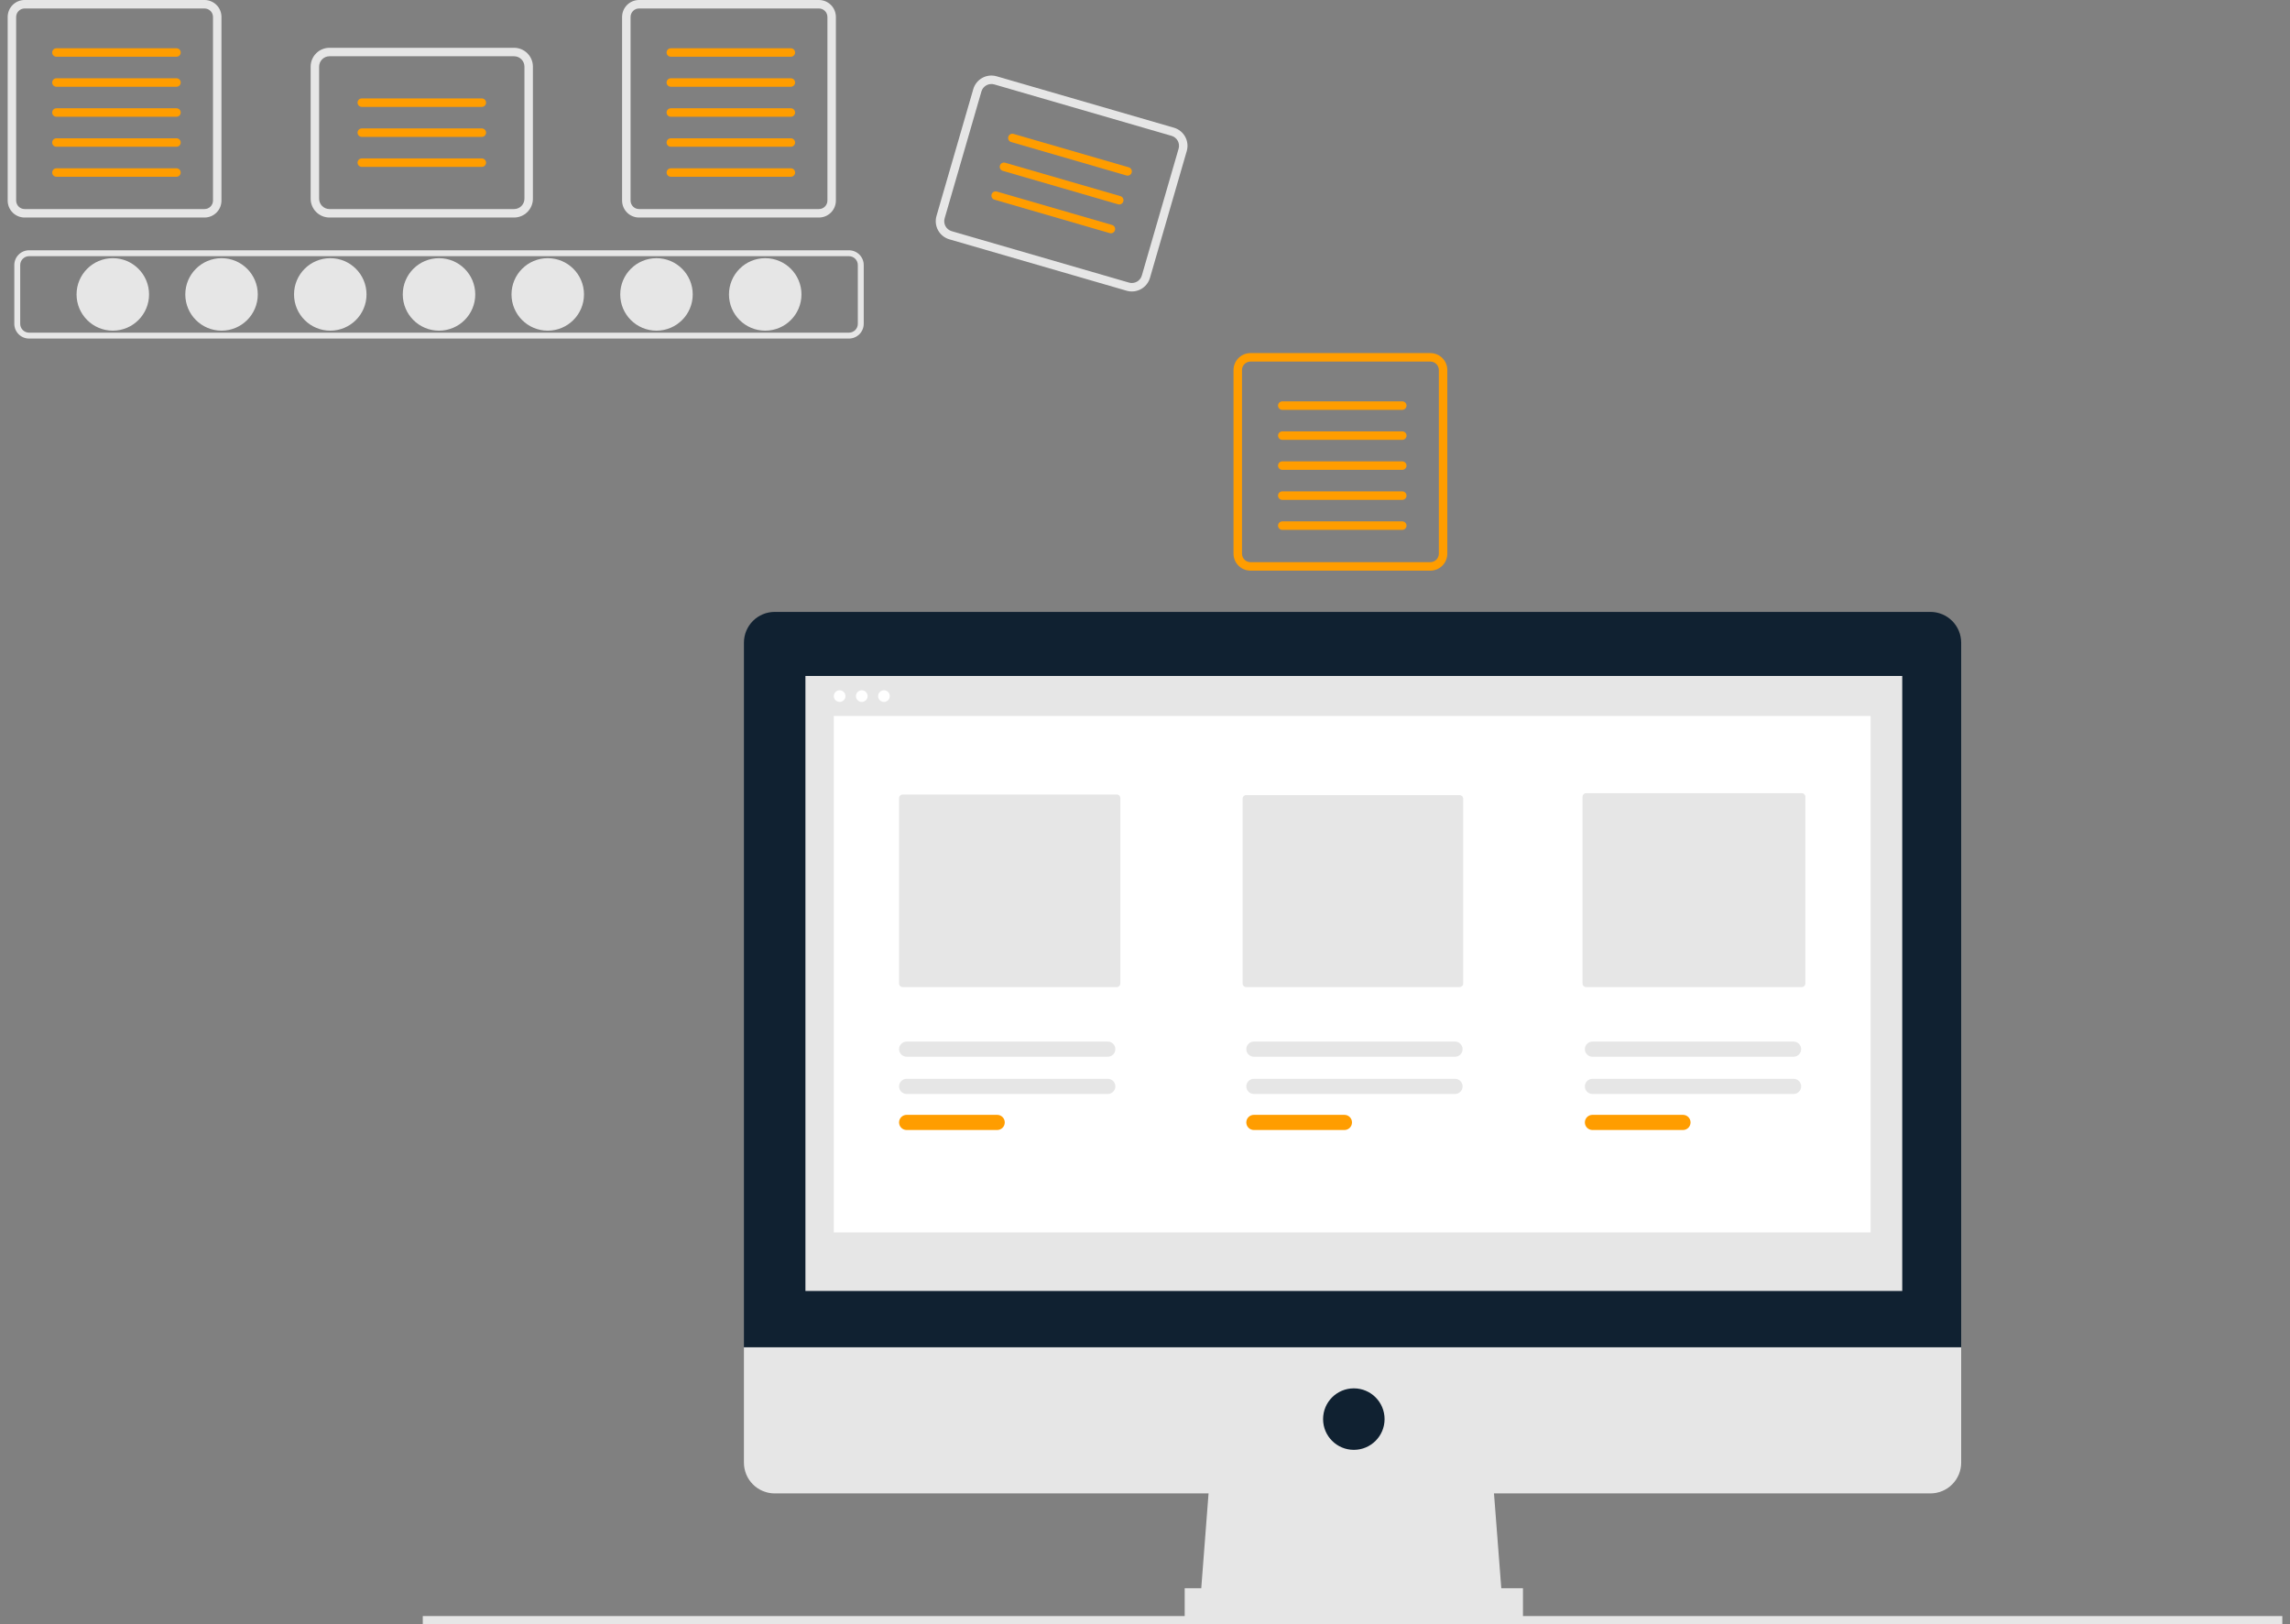 <svg width="282" height="200" viewBox="0 0 282 200" fill="none" xmlns="http://www.w3.org/2000/svg">
<rect x="0" y="0" width="282" height="200" fill="#808080" stroke="none"/>
<g clip-path="url(#clip0_242_613)">
<path d="M13.892 40.721C16.357 40.721 18.355 38.723 18.355 36.258C18.355 33.793 16.357 31.794 13.892 31.794C11.427 31.794 9.428 33.793 9.428 36.258C9.428 38.723 11.427 40.721 13.892 40.721Z" fill="#E6E6E6"/>
<path d="M27.282 40.721C29.747 40.721 31.745 38.723 31.745 36.258C31.745 33.793 29.747 31.794 27.282 31.794C24.817 31.794 22.818 33.793 22.818 36.258C22.818 38.723 24.817 40.721 27.282 40.721Z" fill="#E6E6E6"/>
<path d="M40.672 40.721C43.137 40.721 45.135 38.723 45.135 36.258C45.135 33.793 43.137 31.794 40.672 31.794C38.207 31.794 36.209 33.793 36.209 36.258C36.209 38.723 38.207 40.721 40.672 40.721Z" fill="#E6E6E6"/>
<path d="M54.062 40.721C56.527 40.721 58.525 38.723 58.525 36.258C58.525 33.793 56.527 31.794 54.062 31.794C51.597 31.794 49.599 33.793 49.599 36.258C49.599 38.723 51.597 40.721 54.062 40.721Z" fill="#E6E6E6"/>
<path d="M67.452 40.721C69.917 40.721 71.915 38.723 71.915 36.258C71.915 33.793 69.917 31.794 67.452 31.794C64.987 31.794 62.989 33.793 62.989 36.258C62.989 38.723 64.987 40.721 67.452 40.721Z" fill="#E6E6E6"/>
<path d="M80.842 40.721C83.307 40.721 85.306 38.723 85.306 36.258C85.306 33.793 83.307 31.794 80.842 31.794C78.377 31.794 76.379 33.793 76.379 36.258C76.379 38.723 78.377 40.721 80.842 40.721Z" fill="#E6E6E6"/>
<path d="M94.232 40.721C96.697 40.721 98.695 38.723 98.695 36.258C98.695 33.793 96.697 31.794 94.232 31.794C91.767 31.794 89.769 33.793 89.769 36.258C89.769 38.723 91.767 40.721 94.232 40.721Z" fill="#E6E6E6"/>
<path d="M104.546 41.693H3.578C3.096 41.693 2.635 41.501 2.294 41.16C1.954 40.82 1.762 40.358 1.761 39.877V32.639C1.762 32.157 1.954 31.695 2.294 31.355C2.635 31.015 3.096 30.823 3.578 30.822H104.546C105.028 30.823 105.49 31.015 105.83 31.355C106.171 31.695 106.362 32.157 106.363 32.639V39.877C106.362 40.358 106.171 40.82 105.83 41.16C105.49 41.501 105.028 41.693 104.546 41.693ZM3.578 31.549C3.289 31.549 3.012 31.664 2.808 31.869C2.603 32.073 2.488 32.35 2.488 32.639V39.877C2.488 40.166 2.603 40.443 2.808 40.647C3.012 40.851 3.289 40.966 3.578 40.967H104.546C104.835 40.966 105.112 40.851 105.317 40.647C105.521 40.443 105.636 40.166 105.636 39.877V32.639C105.636 32.35 105.521 32.073 105.317 31.869C105.112 31.664 104.835 31.549 104.546 31.549L3.578 31.549Z" fill="#E6E6E6"/>
<path d="M25.186 1.044C25.462 1.044 25.727 1.154 25.923 1.35C26.119 1.545 26.229 1.811 26.229 2.087V24.702C26.229 24.979 26.119 25.244 25.923 25.439C25.727 25.635 25.462 25.745 25.186 25.745H3.033C2.756 25.745 2.491 25.635 2.295 25.439C2.1 25.244 1.99 24.979 1.989 24.702V2.087C1.99 1.811 2.1 1.545 2.295 1.35C2.491 1.154 2.756 1.044 3.033 1.044L25.186 1.044ZM25.186 1.49896e-05H3.033C2.479 1.49896e-05 1.948 0.22 1.557 0.611C1.165 1.003 0.946 1.534 0.946 2.087V24.702C0.946 25.256 1.165 25.786 1.557 26.178C1.948 26.569 2.479 26.789 3.033 26.789H25.186C25.739 26.789 26.27 26.569 26.662 26.178C27.053 25.786 27.273 25.256 27.273 24.702V2.087C27.273 1.534 27.053 1.003 26.662 0.611C26.27 0.22 25.739 1.5858e-05 25.186 1.49896e-05Z" fill="#E6E6E6"/>
<path d="M21.73 6.988H6.95C6.881 6.988 6.813 6.975 6.749 6.949C6.686 6.923 6.628 6.885 6.579 6.836C6.53 6.788 6.492 6.73 6.465 6.667C6.439 6.603 6.425 6.535 6.425 6.466C6.425 6.397 6.439 6.329 6.465 6.266C6.492 6.202 6.53 6.145 6.579 6.096C6.628 6.048 6.686 6.009 6.749 5.983C6.813 5.957 6.881 5.944 6.95 5.944H21.73C21.799 5.944 21.867 5.957 21.931 5.983C21.995 6.009 22.052 6.048 22.101 6.096C22.15 6.145 22.189 6.202 22.215 6.266C22.242 6.329 22.255 6.397 22.255 6.466C22.255 6.535 22.242 6.603 22.215 6.667C22.189 6.73 22.15 6.788 22.101 6.836C22.052 6.885 21.995 6.923 21.931 6.949C21.867 6.975 21.799 6.988 21.73 6.988Z" fill="#FF9D00"/>
<path d="M21.73 10.683H6.95C6.881 10.684 6.813 10.671 6.749 10.645C6.686 10.618 6.628 10.58 6.579 10.532C6.53 10.483 6.492 10.425 6.465 10.362C6.439 10.298 6.425 10.23 6.425 10.162C6.425 10.093 6.439 10.024 6.465 9.961C6.492 9.898 6.53 9.84 6.579 9.791C6.628 9.743 6.686 9.704 6.749 9.678C6.813 9.652 6.881 9.639 6.95 9.64H21.73C21.799 9.639 21.867 9.652 21.931 9.678C21.995 9.704 22.052 9.743 22.101 9.791C22.15 9.84 22.189 9.898 22.215 9.961C22.242 10.024 22.255 10.093 22.255 10.162C22.255 10.23 22.242 10.298 22.215 10.362C22.189 10.425 22.15 10.483 22.101 10.532C22.052 10.58 21.995 10.618 21.931 10.645C21.867 10.671 21.799 10.684 21.73 10.683Z" fill="#FF9D00"/>
<path d="M21.73 14.378H6.95C6.881 14.379 6.813 14.365 6.749 14.339C6.686 14.313 6.628 14.275 6.579 14.226C6.53 14.178 6.492 14.12 6.465 14.057C6.439 13.993 6.425 13.925 6.425 13.856C6.425 13.788 6.439 13.72 6.465 13.656C6.492 13.592 6.53 13.535 6.579 13.486C6.628 13.438 6.686 13.399 6.749 13.373C6.813 13.347 6.881 13.334 6.95 13.335H21.73C21.799 13.334 21.867 13.347 21.931 13.373C21.995 13.399 22.052 13.438 22.101 13.486C22.15 13.535 22.189 13.592 22.215 13.656C22.242 13.72 22.255 13.788 22.255 13.856C22.255 13.925 22.242 13.993 22.215 14.057C22.189 14.12 22.15 14.178 22.101 14.226C22.052 14.275 21.995 14.313 21.931 14.339C21.867 14.365 21.799 14.379 21.73 14.378Z" fill="#FF9D00"/>
<path d="M21.73 18.073H6.95C6.881 18.074 6.813 18.061 6.749 18.035C6.686 18.008 6.628 17.97 6.579 17.922C6.53 17.873 6.492 17.815 6.465 17.752C6.439 17.688 6.425 17.62 6.425 17.552C6.425 17.483 6.439 17.415 6.465 17.351C6.492 17.288 6.53 17.23 6.579 17.181C6.628 17.133 6.686 17.095 6.749 17.069C6.813 17.042 6.881 17.029 6.95 17.03H21.73C21.799 17.029 21.867 17.042 21.931 17.069C21.995 17.095 22.052 17.133 22.101 17.181C22.15 17.23 22.189 17.288 22.215 17.351C22.242 17.415 22.255 17.483 22.255 17.552C22.255 17.62 22.242 17.688 22.215 17.752C22.189 17.815 22.15 17.873 22.101 17.922C22.052 17.97 21.995 18.008 21.931 18.035C21.867 18.061 21.799 18.074 21.73 18.073Z" fill="#FF9D00"/>
<path d="M21.73 21.768H6.95C6.812 21.768 6.679 21.713 6.581 21.616C6.483 21.518 6.428 21.385 6.428 21.247C6.428 21.108 6.483 20.976 6.581 20.878C6.679 20.78 6.812 20.725 6.95 20.725H21.73C21.869 20.725 22.001 20.78 22.099 20.878C22.197 20.976 22.252 21.108 22.252 21.247C22.252 21.385 22.197 21.518 22.099 21.616C22.001 21.713 21.869 21.768 21.73 21.768Z" fill="#FF9D00"/>
<path d="M100.847 1.044C101.124 1.044 101.389 1.154 101.585 1.35C101.78 1.545 101.89 1.811 101.891 2.087V24.702C101.89 24.979 101.78 25.244 101.585 25.439C101.389 25.635 101.124 25.745 100.847 25.745H78.694C78.418 25.745 78.153 25.635 77.957 25.439C77.761 25.244 77.651 24.979 77.651 24.702V2.087C77.651 1.811 77.761 1.545 77.957 1.35C78.153 1.154 78.418 1.044 78.694 1.044L100.847 1.044ZM100.847 1.49896e-05H78.694C78.141 1.49896e-05 77.61 0.22 77.219 0.611C76.827 1.003 76.607 1.534 76.607 2.087V24.702C76.607 25.256 76.827 25.786 77.219 26.178C77.61 26.569 78.141 26.789 78.694 26.789H100.847C101.401 26.789 101.932 26.569 102.323 26.178C102.715 25.786 102.934 25.256 102.934 24.702V2.087C102.934 1.534 102.715 1.003 102.323 0.611C101.932 0.22 101.401 1.49896e-05 100.847 1.49896e-05Z" fill="#E6E6E6"/>
<path d="M97.392 6.988H82.612C82.543 6.988 82.475 6.975 82.411 6.949C82.347 6.923 82.289 6.885 82.241 6.836C82.192 6.788 82.153 6.73 82.127 6.667C82.1 6.603 82.087 6.535 82.087 6.466C82.087 6.397 82.1 6.329 82.127 6.266C82.153 6.202 82.192 6.145 82.241 6.096C82.289 6.048 82.347 6.009 82.411 5.983C82.475 5.957 82.543 5.944 82.612 5.944H97.392C97.53 5.945 97.662 6.001 97.759 6.098C97.856 6.196 97.91 6.328 97.91 6.466C97.91 6.604 97.856 6.736 97.759 6.834C97.662 6.932 97.53 6.987 97.392 6.988Z" fill="#FF9D00"/>
<path d="M97.392 10.683H82.612C82.543 10.684 82.475 10.671 82.411 10.645C82.347 10.618 82.289 10.58 82.241 10.532C82.192 10.483 82.153 10.425 82.127 10.362C82.1 10.298 82.087 10.23 82.087 10.162C82.087 10.093 82.1 10.024 82.127 9.961C82.153 9.898 82.192 9.84 82.241 9.791C82.289 9.743 82.347 9.704 82.411 9.678C82.475 9.652 82.543 9.639 82.612 9.64H97.392C97.53 9.64 97.662 9.696 97.759 9.794C97.856 9.891 97.91 10.024 97.91 10.162C97.91 10.299 97.856 10.431 97.759 10.529C97.662 10.627 97.53 10.682 97.392 10.683Z" fill="#FF9D00"/>
<path d="M97.392 14.378H82.612C82.543 14.379 82.475 14.365 82.411 14.339C82.347 14.313 82.289 14.275 82.241 14.226C82.192 14.178 82.153 14.12 82.127 14.057C82.1 13.993 82.087 13.925 82.087 13.856C82.087 13.788 82.1 13.72 82.127 13.656C82.153 13.592 82.192 13.535 82.241 13.486C82.289 13.438 82.347 13.399 82.411 13.373C82.475 13.347 82.543 13.334 82.612 13.335H97.392C97.53 13.335 97.662 13.391 97.759 13.489C97.856 13.586 97.91 13.719 97.91 13.856C97.91 13.994 97.856 14.127 97.759 14.224C97.662 14.322 97.53 14.377 97.392 14.378Z" fill="#FF9D00"/>
<path d="M97.392 18.073H82.612C82.543 18.074 82.475 18.061 82.411 18.035C82.347 18.008 82.289 17.97 82.241 17.922C82.192 17.873 82.153 17.815 82.127 17.752C82.1 17.688 82.087 17.62 82.087 17.552C82.087 17.483 82.1 17.415 82.127 17.351C82.153 17.288 82.192 17.23 82.241 17.181C82.289 17.133 82.347 17.095 82.411 17.069C82.475 17.042 82.543 17.029 82.612 17.03H97.392C97.53 17.03 97.662 17.086 97.759 17.184C97.856 17.281 97.91 17.414 97.91 17.552C97.91 17.689 97.856 17.822 97.759 17.919C97.662 18.017 97.53 18.072 97.392 18.073Z" fill="#FF9D00"/>
<path d="M97.392 21.768H82.612C82.473 21.768 82.341 21.713 82.243 21.616C82.145 21.518 82.09 21.385 82.09 21.247C82.09 21.108 82.145 20.976 82.243 20.878C82.341 20.78 82.473 20.725 82.612 20.725H97.392C97.53 20.725 97.663 20.78 97.761 20.878C97.859 20.976 97.914 21.108 97.914 21.247C97.914 21.385 97.859 21.518 97.761 21.616C97.663 21.713 97.53 21.768 97.392 21.768Z" fill="#FF9D00"/>
<path d="M176.141 44.526C176.418 44.527 176.683 44.637 176.879 44.833C177.075 45.028 177.185 45.293 177.185 45.57V68.185C177.185 68.462 177.075 68.727 176.879 68.922C176.683 69.118 176.418 69.228 176.141 69.228H153.989C153.712 69.228 153.447 69.118 153.251 68.922C153.055 68.727 152.945 68.462 152.945 68.185V45.57C152.945 45.294 153.055 45.028 153.251 44.833C153.447 44.637 153.712 44.527 153.989 44.526L176.141 44.526ZM176.141 43.483H153.989C153.435 43.483 152.904 43.703 152.513 44.094C152.121 44.486 151.901 45.017 151.901 45.57V68.185C151.901 68.738 152.121 69.269 152.513 69.661C152.904 70.052 153.435 70.272 153.989 70.272H176.141C176.695 70.272 177.226 70.052 177.617 69.661C178.009 69.269 178.229 68.738 178.229 68.185V45.57C178.229 45.017 178.009 44.486 177.617 44.094C177.226 43.703 176.695 43.483 176.141 43.483Z" fill="#FF9D00"/>
<path d="M172.686 50.471H157.906C157.837 50.471 157.769 50.458 157.705 50.432C157.641 50.406 157.583 50.368 157.535 50.319C157.486 50.271 157.447 50.213 157.421 50.15C157.394 50.086 157.381 50.018 157.381 49.949C157.381 49.88 157.394 49.812 157.421 49.749C157.447 49.685 157.486 49.628 157.535 49.579C157.583 49.531 157.641 49.492 157.705 49.466C157.769 49.44 157.837 49.427 157.906 49.427H172.686C172.824 49.428 172.956 49.484 173.053 49.581C173.15 49.679 173.204 49.811 173.204 49.949C173.204 50.087 173.15 50.219 173.053 50.317C172.956 50.415 172.824 50.47 172.686 50.471Z" fill="#FF9D00"/>
<path d="M172.686 54.166H157.906C157.767 54.166 157.635 54.111 157.537 54.013C157.439 53.916 157.384 53.783 157.384 53.644C157.384 53.506 157.439 53.373 157.537 53.275C157.635 53.178 157.767 53.123 157.906 53.123H172.686C172.824 53.123 172.957 53.178 173.055 53.275C173.153 53.373 173.208 53.506 173.208 53.644C173.208 53.783 173.153 53.916 173.055 54.013C172.957 54.111 172.824 54.166 172.686 54.166Z" fill="#FF9D00"/>
<path d="M172.686 57.861H157.906C157.837 57.861 157.769 57.848 157.705 57.822C157.642 57.796 157.584 57.758 157.535 57.709C157.486 57.661 157.448 57.603 157.421 57.539C157.395 57.476 157.381 57.408 157.381 57.339C157.381 57.27 157.395 57.202 157.421 57.139C157.448 57.075 157.486 57.018 157.535 56.969C157.584 56.921 157.642 56.882 157.705 56.856C157.769 56.83 157.837 56.817 157.906 56.817H172.686C172.824 56.818 172.956 56.874 173.053 56.971C173.15 57.069 173.205 57.201 173.205 57.339C173.205 57.477 173.15 57.609 173.053 57.707C172.956 57.805 172.824 57.86 172.686 57.861Z" fill="#FF9D00"/>
<path d="M172.686 61.556H157.906C157.837 61.557 157.769 61.543 157.705 61.517C157.641 61.491 157.583 61.453 157.535 61.404C157.486 61.356 157.447 61.298 157.421 61.235C157.394 61.171 157.381 61.103 157.381 61.034C157.381 60.966 157.394 60.898 157.421 60.834C157.447 60.77 157.486 60.713 157.535 60.664C157.583 60.616 157.641 60.577 157.705 60.551C157.769 60.525 157.837 60.512 157.906 60.513H172.686C172.824 60.513 172.956 60.569 173.053 60.666C173.15 60.764 173.204 60.897 173.204 61.034C173.204 61.172 173.15 61.304 173.053 61.402C172.956 61.5 172.824 61.555 172.686 61.556Z" fill="#FF9D00"/>
<path d="M172.686 65.251H157.906C157.837 65.252 157.769 65.239 157.705 65.213C157.641 65.186 157.583 65.148 157.535 65.1C157.486 65.051 157.447 64.993 157.421 64.93C157.394 64.867 157.381 64.798 157.381 64.73C157.381 64.661 157.394 64.593 157.421 64.529C157.447 64.466 157.486 64.408 157.535 64.359C157.583 64.311 157.641 64.273 157.705 64.247C157.769 64.221 157.837 64.207 157.906 64.208H172.686C172.824 64.209 172.956 64.264 173.053 64.362C173.15 64.46 173.204 64.592 173.204 64.73C173.204 64.867 173.15 65 173.053 65.097C172.956 65.195 172.824 65.251 172.686 65.251Z" fill="#FF9D00"/>
<path d="M63.306 26.789H40.574C39.959 26.788 39.369 26.544 38.935 26.109C38.5 25.674 38.255 25.085 38.255 24.47V8.204C38.255 7.589 38.5 6.999 38.934 6.565C39.369 6.13 39.959 5.885 40.574 5.885H63.306C63.921 5.885 64.511 6.13 64.945 6.565C65.38 6.999 65.625 7.589 65.625 8.204V24.47C65.625 25.085 65.38 25.675 64.945 26.109C64.511 26.544 63.921 26.788 63.306 26.789ZM40.574 6.928C40.235 6.929 39.911 7.063 39.672 7.302C39.433 7.541 39.299 7.866 39.298 8.204V24.47C39.299 24.808 39.433 25.133 39.672 25.372C39.911 25.611 40.235 25.745 40.574 25.746H63.306C63.645 25.745 63.969 25.611 64.208 25.372C64.447 25.133 64.581 24.808 64.582 24.47V8.204C64.581 7.866 64.447 7.541 64.208 7.302C63.969 7.063 63.645 6.929 63.306 6.928H40.574Z" fill="#E6E6E6"/>
<path d="M59.33 13.164H44.55C44.412 13.163 44.28 13.107 44.183 13.01C44.086 12.912 44.031 12.78 44.031 12.642C44.031 12.504 44.086 12.372 44.183 12.274C44.28 12.176 44.412 12.121 44.55 12.12H59.33C59.399 12.12 59.467 12.133 59.531 12.159C59.594 12.185 59.652 12.223 59.701 12.272C59.75 12.32 59.789 12.378 59.815 12.441C59.842 12.505 59.855 12.573 59.855 12.642C59.855 12.711 59.842 12.779 59.815 12.842C59.789 12.906 59.75 12.963 59.701 13.012C59.652 13.06 59.594 13.099 59.531 13.125C59.467 13.151 59.399 13.164 59.33 13.164Z" fill="#FF9D00"/>
<path d="M59.33 16.859H44.55C44.412 16.858 44.28 16.803 44.183 16.705C44.086 16.607 44.031 16.475 44.031 16.337C44.031 16.199 44.086 16.067 44.183 15.969C44.28 15.871 44.412 15.816 44.55 15.815H59.33C59.399 15.815 59.467 15.828 59.531 15.854C59.594 15.88 59.652 15.918 59.701 15.967C59.75 16.015 59.789 16.073 59.815 16.137C59.842 16.2 59.855 16.268 59.855 16.337C59.855 16.406 59.842 16.474 59.815 16.537C59.789 16.601 59.75 16.659 59.701 16.707C59.652 16.756 59.594 16.794 59.531 16.82C59.467 16.846 59.399 16.859 59.33 16.859Z" fill="#FF9D00"/>
<path d="M59.33 20.554H44.55C44.412 20.553 44.28 20.497 44.183 20.4C44.086 20.302 44.031 20.17 44.031 20.032C44.031 19.894 44.086 19.762 44.183 19.664C44.28 19.566 44.412 19.511 44.55 19.51H59.33C59.399 19.51 59.467 19.523 59.531 19.549C59.594 19.575 59.652 19.613 59.701 19.662C59.75 19.71 59.789 19.768 59.815 19.831C59.842 19.895 59.855 19.963 59.855 20.032C59.855 20.101 59.842 20.169 59.815 20.232C59.789 20.296 59.75 20.354 59.701 20.402C59.652 20.451 59.594 20.489 59.531 20.515C59.467 20.541 59.399 20.554 59.33 20.554Z" fill="#FF9D00"/>
<path d="M138.738 35.803L116.904 29.471C116.314 29.299 115.816 28.9 115.52 28.362C115.223 27.823 115.153 27.189 115.323 26.598L119.854 10.975C120.026 10.385 120.425 9.887 120.963 9.591C121.502 9.294 122.136 9.223 122.727 9.394L144.56 15.726C145.151 15.898 145.649 16.297 145.945 16.835C146.242 17.374 146.312 18.008 146.142 18.599L141.611 34.222C141.439 34.812 141.04 35.31 140.501 35.606C139.963 35.903 139.328 35.974 138.738 35.803ZM122.436 10.396C122.111 10.303 121.763 10.341 121.466 10.505C121.17 10.668 120.951 10.941 120.856 11.266L116.326 26.889C116.232 27.214 116.271 27.563 116.434 27.859C116.597 28.155 116.871 28.374 117.195 28.469L139.028 34.801C139.353 34.895 139.702 34.856 139.998 34.693C140.295 34.53 140.514 34.256 140.609 33.931L145.139 18.308C145.233 17.983 145.194 17.634 145.031 17.338C144.868 17.042 144.594 16.823 144.27 16.728L122.436 10.396Z" fill="#E6E6E6"/>
<path d="M138.714 21.609L124.519 17.492C124.386 17.454 124.274 17.364 124.207 17.243C124.141 17.122 124.125 16.979 124.164 16.846C124.202 16.714 124.292 16.602 124.413 16.535C124.534 16.468 124.676 16.452 124.809 16.49L139.005 20.607C139.137 20.645 139.25 20.735 139.316 20.856C139.383 20.978 139.399 21.12 139.36 21.253C139.322 21.386 139.232 21.498 139.111 21.565C138.99 21.632 138.847 21.648 138.714 21.609Z" fill="#FF9D00"/>
<path d="M137.685 25.158L123.489 21.041C123.423 21.022 123.362 20.991 123.309 20.948C123.255 20.905 123.21 20.852 123.177 20.792C123.144 20.732 123.124 20.666 123.116 20.598C123.108 20.53 123.114 20.461 123.133 20.395C123.153 20.329 123.184 20.268 123.227 20.214C123.27 20.161 123.323 20.116 123.383 20.083C123.443 20.05 123.509 20.029 123.577 20.022C123.645 20.014 123.714 20.02 123.78 20.039L137.975 24.156C138.108 24.195 138.22 24.284 138.286 24.406C138.353 24.527 138.369 24.669 138.33 24.802C138.292 24.935 138.202 25.047 138.081 25.114C137.96 25.18 137.817 25.196 137.685 25.158Z" fill="#FF9D00"/>
<path d="M136.656 28.707L122.46 24.59C122.328 24.551 122.216 24.462 122.149 24.34C122.083 24.219 122.067 24.077 122.105 23.944C122.144 23.811 122.233 23.699 122.354 23.632C122.475 23.566 122.618 23.55 122.751 23.588L136.946 27.704C137.079 27.743 137.191 27.833 137.258 27.954C137.325 28.075 137.341 28.218 137.302 28.351C137.263 28.484 137.174 28.596 137.052 28.663C136.931 28.73 136.788 28.745 136.656 28.707Z" fill="#FF9D00"/>
<path d="M281.054 199.018H52.063V200H281.054V199.018Z" fill="#E6E6E6"/>
<path d="M185.02 197.482H147.782L149.045 181.073H183.757L185.02 197.482Z" fill="#E6E6E6"/>
<path d="M187.544 195.589H145.889V199.375H187.544V195.589Z" fill="#E6E6E6"/>
<path d="M237.72 75.356H95.397C94.393 75.356 93.43 75.755 92.72 76.465C92.01 77.175 91.611 78.138 91.611 79.143V165.925H241.507V79.143C241.507 78.645 241.409 78.153 241.219 77.694C241.028 77.234 240.749 76.817 240.398 76.465C240.046 76.114 239.629 75.835 239.169 75.644C238.71 75.454 238.217 75.356 237.72 75.356Z" fill="#102131"/>
<path d="M91.611 165.925V180.126C91.611 180.623 91.709 181.115 91.899 181.575C92.089 182.034 92.368 182.452 92.72 182.803C93.071 183.155 93.489 183.434 93.948 183.624C94.408 183.814 94.9 183.912 95.397 183.912H237.72C238.724 183.912 239.688 183.513 240.398 182.803C241.108 182.093 241.507 181.13 241.507 180.126V165.925H91.611Z" fill="#E6E6E6"/>
<path d="M234.249 83.245H99.184V158.982H234.249V83.245Z" fill="#E6E6E6"/>
<path d="M166.717 178.548C168.808 178.548 170.503 176.852 170.503 174.761C170.503 172.669 168.808 170.974 166.717 170.974C164.625 170.974 162.93 172.669 162.93 174.761C162.93 176.852 164.625 178.548 166.717 178.548Z" fill="#102131"/>
<path d="M103.396 86.444C103.793 86.444 104.114 86.123 104.114 85.726C104.114 85.329 103.793 85.007 103.396 85.007C102.999 85.007 102.677 85.329 102.677 85.726C102.677 86.123 102.999 86.444 103.396 86.444Z" fill="white"/>
<path d="M106.123 86.444C106.52 86.444 106.842 86.123 106.842 85.726C106.842 85.329 106.52 85.007 106.123 85.007C105.727 85.007 105.405 85.329 105.405 85.726C105.405 86.123 105.727 86.444 106.123 86.444Z" fill="white"/>
<path d="M108.851 86.444C109.248 86.444 109.57 86.123 109.57 85.726C109.57 85.329 109.248 85.007 108.851 85.007C108.454 85.007 108.133 85.329 108.133 85.726C108.133 86.123 108.454 86.444 108.851 86.444Z" fill="white"/>
<path d="M230.356 88.168H102.677V151.774H230.356V88.168Z" fill="white"/>
<path d="M111.164 97.842C111.045 97.843 110.93 97.89 110.845 97.975C110.761 98.059 110.713 98.174 110.713 98.294V121.109C110.713 121.229 110.761 121.344 110.845 121.428C110.93 121.513 111.045 121.561 111.164 121.561H137.513C137.632 121.561 137.747 121.513 137.832 121.428C137.916 121.344 137.964 121.229 137.964 121.109V98.294C137.964 98.174 137.916 98.059 137.832 97.975C137.747 97.89 137.632 97.843 137.513 97.842H111.164Z" fill="#E6E6E6"/>
<path d="M153.47 97.916C153.35 97.916 153.235 97.964 153.15 98.048C153.066 98.133 153.018 98.248 153.018 98.367V121.109C153.018 121.229 153.066 121.344 153.15 121.428C153.235 121.513 153.35 121.561 153.47 121.561H179.734C179.854 121.561 179.968 121.513 180.053 121.428C180.137 121.344 180.185 121.229 180.185 121.109V98.367C180.185 98.248 180.137 98.133 180.053 98.048C179.968 97.964 179.854 97.916 179.734 97.916H153.47Z" fill="#E6E6E6"/>
<path d="M195.332 97.677C195.212 97.678 195.097 97.725 195.013 97.81C194.928 97.894 194.88 98.009 194.88 98.129V121.109C194.88 121.229 194.928 121.344 195.013 121.428C195.097 121.513 195.212 121.561 195.332 121.561H221.869C221.989 121.561 222.103 121.513 222.188 121.428C222.273 121.344 222.32 121.229 222.32 121.109V98.129C222.32 98.009 222.273 97.894 222.188 97.81C222.103 97.725 221.989 97.678 221.869 97.677H195.332Z" fill="#E6E6E6"/>
<path d="M111.646 132.854C111.399 132.855 111.162 132.953 110.987 133.128C110.813 133.303 110.715 133.54 110.715 133.788C110.715 134.035 110.813 134.272 110.987 134.447C111.162 134.622 111.399 134.72 111.646 134.721H136.419C136.666 134.72 136.903 134.622 137.077 134.447C137.252 134.272 137.35 134.035 137.35 133.788C137.35 133.54 137.252 133.303 137.077 133.128C136.903 132.953 136.666 132.855 136.419 132.854H111.646Z" fill="#E6E6E6"/>
<path d="M111.646 137.293C111.399 137.294 111.162 137.392 110.987 137.567C110.812 137.742 110.714 137.979 110.714 138.226C110.714 138.474 110.812 138.711 110.987 138.886C111.162 139.061 111.399 139.159 111.646 139.16H122.8C123.047 139.159 123.284 139.061 123.458 138.886C123.633 138.711 123.731 138.474 123.731 138.226C123.731 137.979 123.633 137.742 123.458 137.567C123.284 137.392 123.047 137.294 122.8 137.293H111.646Z" fill="#FF9D00"/>
<path d="M154.406 132.854C154.159 132.855 153.922 132.953 153.747 133.128C153.573 133.303 153.475 133.54 153.475 133.788C153.475 134.035 153.573 134.272 153.747 134.447C153.922 134.622 154.159 134.72 154.406 134.721H179.179C179.426 134.72 179.663 134.622 179.837 134.447C180.012 134.272 180.11 134.035 180.11 133.788C180.11 133.54 180.012 133.303 179.837 133.128C179.663 132.953 179.426 132.855 179.179 132.854H154.406Z" fill="#E6E6E6"/>
<path d="M154.406 137.293C154.159 137.294 153.922 137.392 153.747 137.567C153.572 137.742 153.474 137.979 153.474 138.226C153.474 138.474 153.572 138.711 153.747 138.886C153.922 139.061 154.159 139.159 154.406 139.16H165.56C165.807 139.159 166.044 139.061 166.219 138.886C166.393 138.711 166.491 138.474 166.491 138.226C166.491 137.979 166.393 137.742 166.219 137.567C166.044 137.392 165.807 137.294 165.56 137.293H154.406Z" fill="#FF9D00"/>
<path d="M196.097 132.854C195.85 132.855 195.613 132.953 195.439 133.128C195.264 133.303 195.166 133.54 195.166 133.788C195.166 134.035 195.264 134.272 195.439 134.447C195.613 134.622 195.85 134.72 196.097 134.721H220.87C221.117 134.72 221.354 134.622 221.529 134.447C221.703 134.272 221.801 134.035 221.801 133.788C221.801 133.54 221.703 133.303 221.529 133.128C221.354 132.953 221.117 132.855 220.87 132.854H196.097Z" fill="#E6E6E6"/>
<path d="M111.646 128.27C111.399 128.27 111.162 128.369 110.987 128.544C110.813 128.719 110.715 128.956 110.715 129.203C110.715 129.45 110.813 129.687 110.987 129.862C111.162 130.037 111.399 130.136 111.646 130.136H136.419C136.666 130.136 136.903 130.037 137.077 129.862C137.252 129.687 137.35 129.45 137.35 129.203C137.35 128.956 137.252 128.719 137.077 128.544C136.903 128.369 136.666 128.27 136.419 128.27H111.646Z" fill="#E6E6E6"/>
<path d="M154.406 128.27C154.159 128.27 153.922 128.369 153.747 128.544C153.573 128.719 153.475 128.956 153.475 129.203C153.475 129.45 153.573 129.687 153.747 129.862C153.922 130.037 154.159 130.136 154.406 130.136H179.179C179.426 130.136 179.663 130.037 179.837 129.862C180.012 129.687 180.11 129.45 180.11 129.203C180.11 128.956 180.012 128.719 179.837 128.544C179.663 128.369 179.426 128.27 179.179 128.27H154.406Z" fill="#E6E6E6"/>
<path d="M196.097 128.27C195.85 128.27 195.613 128.369 195.439 128.544C195.264 128.719 195.166 128.956 195.166 129.203C195.166 129.45 195.264 129.687 195.439 129.862C195.613 130.037 195.85 130.136 196.097 130.136H220.87C221.117 130.136 221.354 130.037 221.529 129.862C221.703 129.687 221.801 129.45 221.801 129.203C221.801 128.956 221.703 128.719 221.529 128.544C221.354 128.369 221.117 128.27 220.87 128.27H196.097Z" fill="#E6E6E6"/>
<path d="M196.097 137.293C195.85 137.294 195.613 137.392 195.439 137.567C195.264 137.742 195.166 137.979 195.166 138.226C195.166 138.474 195.264 138.711 195.439 138.886C195.613 139.061 195.85 139.159 196.097 139.16H207.251C207.498 139.159 207.735 139.061 207.91 138.886C208.084 138.711 208.182 138.474 208.182 138.226C208.182 137.979 208.084 137.742 207.91 137.567C207.735 137.392 207.498 137.294 207.251 137.293H196.097Z" fill="#FF9D00"/>
</g>
<defs>
<clipPath id="clip0_242_613">
<rect width="280.109" height="200" fill="white" transform="translate(0.946)"/>
</clipPath>
</defs>
</svg>
